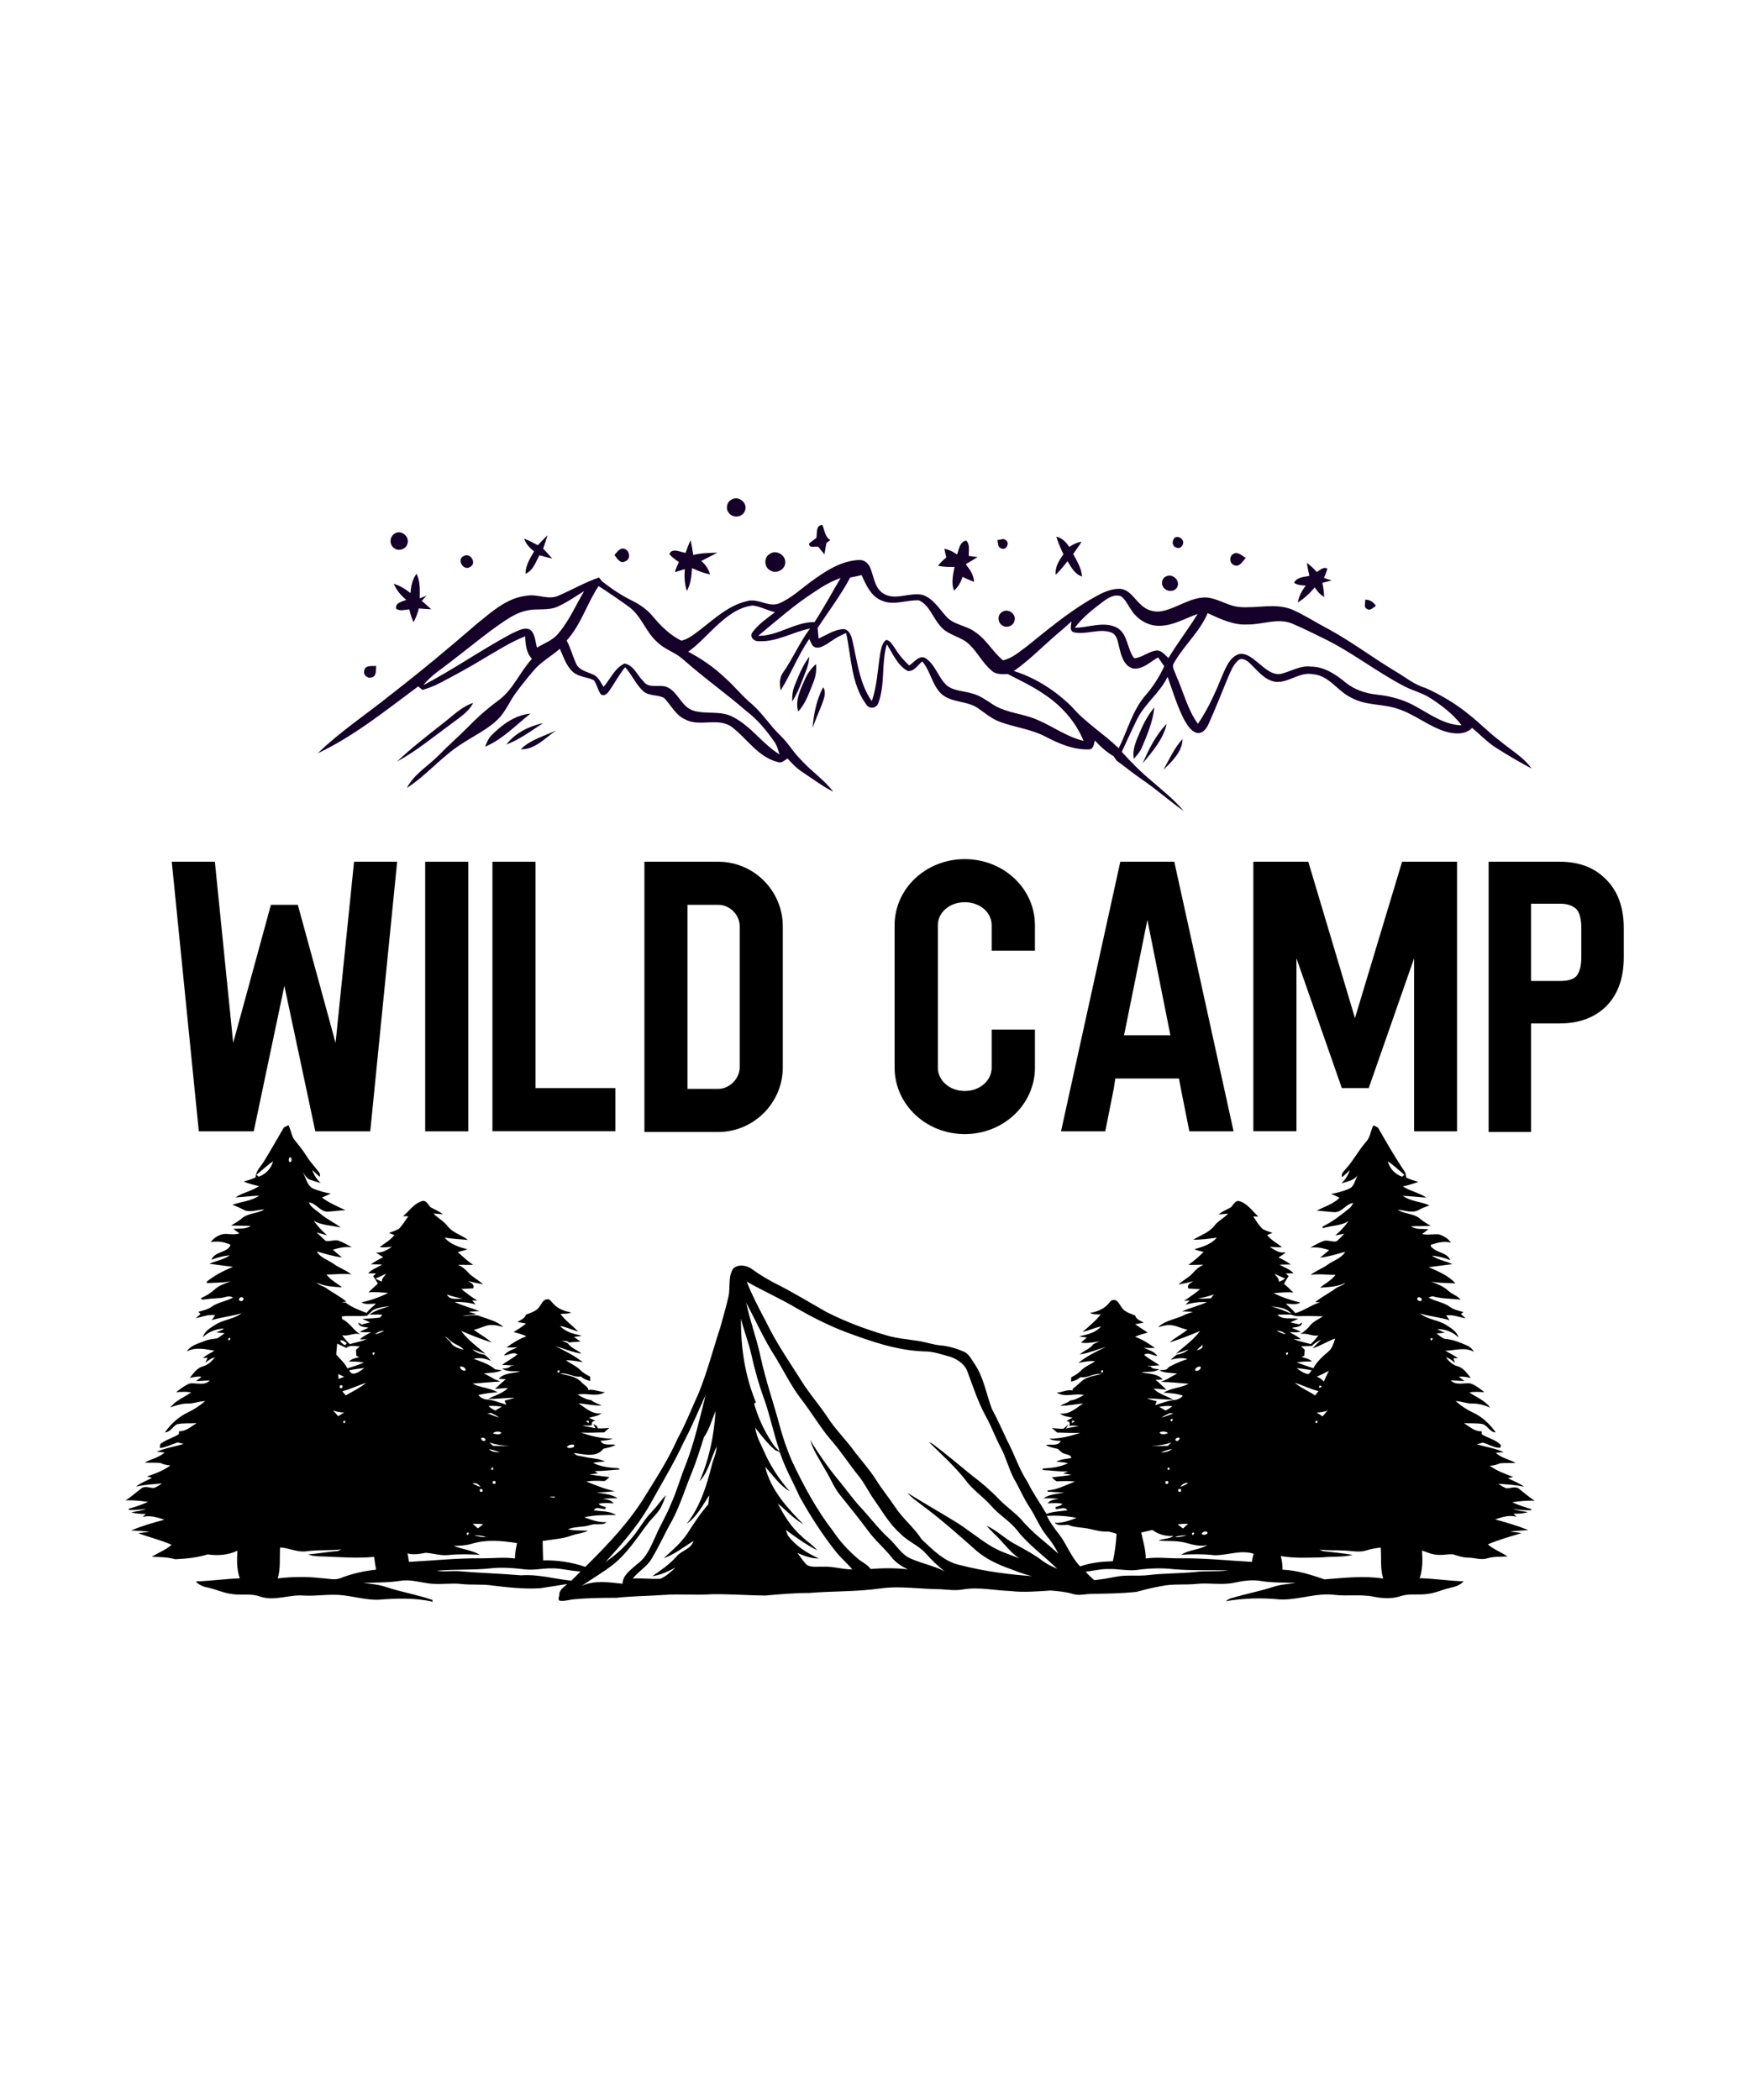<?xml version="1.0" encoding="UTF-8"?>
<svg xmlns="http://www.w3.org/2000/svg" xmlns:xlink="http://www.w3.org/1999/xlink" version="1.1" id="Layer_1" x="0px" y="0px" viewBox="0 0 1080 1296" xml:space="preserve"> <g> <path d="M945,932l0-0.7c-4-1.1-8-2.5-11.8-4.2c4.6-0.6,9.2-1.2,13.9-0.9c-3.4-2.2-6.4-4.9-9.5-7.3c-2.3-2-5.3-0.3-8-0.4 c-1.8-0.7-3.4-1.8-5-2.8c5.4,0.4,10.8,0.6,16.1,1.9c-3.1-2.3-6.7-3.7-10.1-5.3c0.8-0.2,2.4-0.6,3.3-0.8c-5-1.9-10.1-3.7-14.5-6.9 c2.2-0.1,4.2-0.6,6.2-1.5c3.2-0.4,6.5,0,9.8-0.3c-4.1-2.2-8.8-3-12.3-6.2c1.2-0.1,3.7-0.3,4.9-0.4c-5.2-2.4-11.1-3.3-16.6-4.8 c1.2-0.4,2.5-0.7,3.7-1.1c3.6,1,7,3.3,10.8,3.2l0.4-1.6c-3.1-3.5-8.1-4.3-11.9-6.8c0-0.5,0-1.4,0-1.8c-4.3,0.3-7.5-2.9-10.9-5 c3.7,0.2,7.5-0.1,11.3,0.5c3.3,0.8,4.6,5.2,8.3,5.2c-3.7-5.2-8.5-9.8-14.4-12.4c-3.8-1.8-7.2-4.2-10.4-6.9c3.5,0,6.8,1.6,10.3,1.5 c3.8-0.1,7.5,1,11,2.5c-3.1-4.5-8.5-6.3-12.8-9.4c3.1-0.5,6.2-0.3,9.3-0.1c-2.6-2.1-5.3-4.2-8.5-5.4c-4.1-0.6-8.9,1.5-12.3-1.9 c2.8,0.1,5.7,0.3,8.5,0.4c-1.2-0.9-2.3-1.8-3.5-2.6c2.5-0.4,4.9,0.2,7.4,0.7c-2.3-2.8-4.5-6.2-8.1-7.2c-3.1-0.8-5.4-3.1-7.3-5.5 c2.2,0.4,3.9,2,5.6,3.4c-0.2-0.7-0.7-2.2-0.9-2.9c0.7,0,2.1,0,2.9,0c-2.6-1.7-5.3-3.2-8-4.6c5.9-0.1,12.2-2.5,17.8,0.7 c-1.1-1.8-2.6-3.2-4.5-4c-4-1.7-8.1-3.5-12.5-3.9c-2.5,0-4.2-2.2-6.2-3.5c1.7-0.1,3.5-0.2,5.2-0.4c-1.6-0.7-3.2-1.4-4.8-2.2 c4.9-0.2,9.7,1.7,13.2,5.1c-1-3.7-4.5-5.7-7.5-7.6c-5-3.3-11.5-3.3-16.2-7.2c6,1.9,12.3,2.3,18.2,4.2c-0.7-1-1.4-2-2.1-3 c4.1-0.6,8,1,12,1.9c-0.9-1-1.9-1.8-2.9-2.7c0.4-0.3,1.1-1,1.5-1.3c-2.8-0.8-5.8-1.3-8.2-3.1c-4-3-9.1-3.4-13.3-5.8 c1-0.3,2.1-1.1,3.3-0.6c5.4,1.4,11,1.2,16.5,1.9c-1.9-2.5-5.3-3.3-7.5-5.4c-3-2.9-7-4.3-10.8-5.8c5,1.1,10.1,0.7,15.1,1.2 c-4.2-5-10.7-7.4-16.5-10.1c4.9-0.5,9.7-1.3,14.6-1.8c-4.1-2.1-8.8-2.5-12.6-5.3c3.9,0.4,7.7,1.3,11.3,2.8 c-1.8-4.4-6.9-4.4-10.2-6.9c-0.7-0.8-2.3-1.3-1.7-2.6c3.9-1.3,8.1-2.4,12.3-1.3c-1.7-2.6-4.5-4.2-7.4-5.1c-3.5-0.3-7,0.6-10.4-0.2 c1.3-1,2.6-1.9,3.9-3c-3.6-0.3-7.6,0.4-10.7-1.8c4.1-0.2,8.1,0,12.2-0.3c-2.4-1.3-4.7-2.7-6.7-4.4c-3.9-3.4-9.5-2.7-13.7-5.5 c4.1,0.2,8.4,2.2,12.4,0.4c2.3-1.2,4.7-2.3,7.2-3.1c-5.4-2.4-11.6-2.4-16.5-5.9c4.9,0.2,9.8,0.8,14.6,1.1c-4.5-3-10-4-14.6-6.9 c3.2-0.7,6.4-1.6,9.6-2.8c-2.5-0.7-5-1.5-7.4-2.6c-0.2-1-0.4-2.1-0.6-3.1c-6.1-9-11.5-18.4-16.9-27.8c-0.7-0.4-2.1-1.1-2.8-1.4 c-1.8,3.3-1.9,7.5-4.6,10.2c-4.5,5.2-7.7,11.4-12.3,16.5c-1.2,1.5-3.3,3.1-2.4,5.3c1.6-1.4,3.1-2.9,4.7-4.3c-1,3.1-2.8,5.9-5.2,8.1 c3.6-1.1,7.7-1.7,10.1-5c-1.7,2.9-2,7-5.5,8.4c-3.5,1.5-7.2,2.5-10.9,3.1c1.7,0.8,3.5,1.5,5.2,2.4c-3.9,3.9-9.3,5.5-14.1,7.9 c3.7,0.3,7.4,0.8,11.2,1c4.6-0.1,6.9-5.2,11.4-5.7c-0.7,1-1.2,2.2-2.1,3c-5.3,4.3-10.7,8.6-16.9,11.6c0,0.2,0,0.7,0.1,1 c5.3-1.8,11.2-1.3,16-4.5c-2.3,3.3-5.1,6.3-8.2,8.9c1.9-0.2,3.6-0.7,5.5-1c-1.6,1.6-3,3.3-4.8,4.7c-2.6,0.5-5.2-0.9-7.8-0.3 c-2.9,1.1-5.7,2.6-8.3,4.2c4-0.6,7.9,0.3,11.6,1.5c-1.8,1.6-3.8,3.1-5.6,4.7c5.3-0.7,10.4-2.2,15.5-3.7c-2.4,4.2-7.4,5.4-11,8.1 c-3.3,2.4-7.2,3.6-10.3,6.2c5.1-0.8,10.2,0,15.3,0c-2.6,3.4-6.4,5.3-9.6,7.9c5.3-0.4,10.9-0.5,15.7-3c-1.7,1.9-4.5,2.1-6.4,3.7 c-3.9,2.9-8.4,5-12.2,8.2c0.8,0,2.3,0.1,3.1,0.1c-5.4,1.5-9.9,5.2-15.4,6.7c-1.7-2.2-3.9-3.9-5.9-5.8c3,0,6.3,0.9,9-0.7 c-5.7-1.4-11.3-3.2-16.5-5.9c4.1-0.1,8.1-0.8,12.2-0.3c-1.9-1.9-3.8-3.7-5.8-5.4c0.9-1.6,1.8-3.2,2.9-4.7c-0.4-0.4-1.3-1.3-1.8-1.7 c1.2,0,3.6-0.1,4.8-0.1c-2.3-2.6-5.8-3.6-8.6-5.3c2.3-0.1,4.6-0.1,6.9-0.1c-2.4-1.8-5-3.1-7.6-4.4c1.6-0.9,3.3-1.9,4.5-3.3 c-3.9,1.1-6.8-1.3-9.9-3.2c2.5,0.2,5,0.3,7.6,0.2c-3.1-2.5-6.7-4.3-9.2-7.5c1.1-0.4,2.2-0.9,3.3-1.3c-2.1-0.9-4.4-1.3-6.3-2.6 c-2.2-2.3-3.9-5-5.6-7.6c0.8,0,2.4,0.1,3.2,0.1c-3.8-3.4-6.8-8.2-12-9.6c-2.6-0.3-3.5,2.6-5.1,4c-2.5,1.4-5.2,2.3-7.4,4.3 c1.4-0.1,4.3-0.4,5.8-0.5c-2.5,2.8-6,4.3-8.3,7.3c-3.3,4.4-8.7,6-13.2,8.8c4.9,0,9.7-0.6,14.5-1.3c-3.4,4.2-8.9,5.7-13.8,7.2 c1.8,0.7,3.8,1.2,5.7,1.6c-2.9,2.9-6,5.7-9.4,8c3.1,0.1,6.2-0.1,9.3-0.1c-2.4,1.2-4.5,2.7-6.2,4.8c-2.6,3-6.3,4.7-9.2,7.4 c3.1-0.5,6.1-1.2,9.1-2c-1.6,1.2-4.1,2-3,4.5c2.4,0.2,4.9,0.3,7.3,0.4c-3.2,2.6-6.6,5-10,7.3c0.9-0.1,2.6-0.3,3.5-0.3 c-0.6,0.6-1.9,1.9-2.5,2.6c4.3-1.3,8.7-1.8,13.2-1.6c-5,2.2-10.4,3.5-15.4,5.7c2.2,0.1,4.4,0.1,6.6,0.3c-1.5,0.6-3,1.1-4.5,1.6 c-5.5,3-12.3,3.4-16.9,7.9c2-0.5,3.9-1.2,6-1.3c4.3-0.4,8,2.1,12.1,2.8c-3.5,2.9-7.6,4.9-11,7.9c6.4-2,12.6-4.5,18.8-7.1 c-4.1,5.6-9.8,9.5-14.9,14c2.7-0.8,5.3-1.8,7.9-2.6c-2.1,1.8-4.7,2.9-7.4,3.2c-1.3,1-2.5,2.1-3.7,3.2c3.4-0.9,6.9-1.5,10.4-0.5 c-4.1,1.3-8,3-11.8,5.1c-1,2.2-3.7,1.5-5.6,1.9c3.3,1.8,7.3,1.5,11,2c-2.1,1.1-4.3,2.2-6.3,3.5c-1.3,0.5-2.5,1.1-3.8,1.6 c5.7,0.1,11.4,0.8,17.2,1.2c-4.9,2.6-10.8,2.5-15.5,5.5c4,0.2,8,0.5,11.9,1.8c-1.2,1.6-3.2,2.5-5.2,2.7c-4.1,0.4-8,2-11.9,3.2 c0.3-0.8,0.6-1.6,1-2.4c-2.1-0.5-4.2-1.1-6.2-1.8c5.5,0.1,10.9,0.8,16.4,0.8c-4-2.3-8.8-3.3-12.2-6.8c2.7,0.1,5.3,0.4,8,0.7 c-2.2-2.1-4.4-4.2-6.7-6.1c1.1-0.1,3.2-0.2,4.3-0.3c-3.2-3.7-8.7-3.4-13.1-4.3c3.7-0.7,7.8,0.2,11-2c-1.9-0.2-4,0-5.3-1.6 c-0.6-0.1-1.7-0.2-2.3-0.3c2.6-0.1,5.2-0.3,7.8-0.5c-3.1-2.2-6.5-3.9-9.5-6.4c2.4-2.1,5.5,0.6,8.2,0.6c-2-2.8-5.5-3.7-8.5-5 c2.3,0.1,4.6,0.2,7,0.1c-3.8-2.7-7.8-5.3-12.3-6.9c2.5-1.2,5.2-1.9,7.8-2.6c-2.6-1.8-5.3-3.3-7.7-5.2c1.7-0.3,3.5-0.6,5.2-0.9 c-1.9-1.3-4.6-1.9-5.2-4.4c-2.5-1.1-5.3-1.8-7.3-3.7c-1.6-1.5-2.3-3.8-4-5.3c-1.4-1.1-3.6-0.7-4.5,0.8c-2.8,3.9-7.5,5.8-12.1,6.6 c2,1.1,4.4,0.8,6.6,0.9c-3.2,4.1-7.3,7.4-11.2,10.8c3.9-0.8,7.5-2.7,11.4-3.3c-3.5,3.9-8.5,4.9-13.4,6c1.5,0.5,3.1,0.5,4.7,0.7 c-1.2,1.1-2.5,2.1-3.7,3.2c3.9,0.6,7.6-0.2,11.5-0.8c-1.3,0.6-2.6,1.1-3.8,1.7c-2.1,3-5.8,4-8.5,6.4c5.6-0.8,10.9-3.1,16.3-4.7 c-6,2.8-12,5.8-17.1,9.9c3.4-0.6,6.9-1.4,10.4-1c-2.8,1.9-6.1,3.1-8.5,5.5c-1.8,1.9-4,3.2-6.3,4.4c0,0.7-0.1,2.1-0.1,2.7 c2.1-0.5,4.2-1.3,5.8-2.8c4.5,0.8,8.4-2.7,12.9-1.9c-2.7,0.7-5.6,1.1-8.2,2.1c-3.8,1.2-6.1,4.8-9.4,6.9c0,0.3-0.1,0.8-0.1,1.1 c-3.3-0.7-6.6,1.2-9.9,1.4c5.2,3.1,11.2,0.2,16.8,1.4c-2.6,1.5-5.3,3.1-8.4,3.4c-1.8,1.6-4.3,2.1-6.3,3.3c4.8,0,9.5-1,14.2-1.5 c-4.3,3-8.6,7.1-14.3,6.2c2.2,1.9,5.1,2,7.8,2.6c-1.3,0.7-2.6,1.4-3.9,2.1c2.2,0,2.5,1.4,1.9,3.1c1.9-0.6,3.9-0.2,5.8,0 c-2.6,0.5-5.3,0.8-7.9,1.6c0.5-0.9,1.1-1.9,1.6-2.8c-0.8,0.7-2.3,2.1-3,2.8c-2.4,0.1-4.8-0.1-7.2-0.4c1.1,0.9,2.1,1.9,3.2,2.8 c4.8,0,9.6,0.5,14.3,0.1c-6.1,2.2-12.5,3.7-19.1,3.7c2.1,1.3,4.7,1.1,7.1,1.4c-1.8,3.5-6.2,1.8-9.3,2.5c2.3,1.4,5,1.8,7.5,2.4 c1.2,1.1,2.3,2.5,3.9,2.9c1.6,0.7,4,0.6,4.4,2.7c-3.2,0.6-6.5,0.7-9.4,2.3c2.5,0.1,5,0.4,7.4,0.9c-4.9,2.4-10.3,3-15.7,3.3 c0,0.2,0,0.7,0,0.9c5.2,0.3,10.4,1.1,15.6,0.9c-0.8,0.3-2.3,1-3,1.3c1.8,0.2,3.6,0.5,5.3,0.8c-4.1,0.7-8.2,1-12.3,1.6 c1,0.8,1.9,1.8,3,2.4c3.8-0.1,7.5-0.4,11.3,0.2c-5.6,2-10.9,5.1-16.9,5.4l0.1,0.8c3.5,0.1,6.9,0.5,10.4,0.5 c-4.4,0.9-9.2,0.9-13,3.6c3.1-0.1,6.2,0,9.3,0.3c-2.4,0.5-5.2,0.6-6.8,2.8c3.1-0.2,6.2-0.3,9.2,0.2c-1,1.4-2.8,1.6-4.3,2.1 c0,0.3,0.1,0.9,0.2,1.2c2.4,0.2,5.6-1.8,7.1,0.8c-4.3,0.6-8.8,0.7-12.9,2.2c-3.8-6.6-8.3-12.7-11.6-19.6c-5.3-8-8.1-17.2-12.6-25.6 c-3.1-6.5-5.9-13.1-9.4-19.4c-3.5-9.2-5-19.3-10.5-27.6c-2-2.8-3.5-6.4-6.8-7.9c-4.7-2-9.6-3.5-14.7-3.9c-4.7-0.5-9.3-2.2-14-2.8 c-6.3-1-12.7-1.5-18.8-3.3c-12.8-3.7-25.4-8.4-37.4-14.5c-10.7-6.1-21.2-12.5-32.2-18c-4.7-2.5-9.3-5.2-13.6-8.4 c-3.3-2.4-8.5-3.4-11.7-0.4c-3.4,5.2-1.6,11.8-3,17.6c-1.4,6.1-3.2,12.1-4.8,18.1c-4.5,13.7-8.1,27.7-13.5,41.1 c-4.3,9.4-8,19-13,28.1c-5.3,12-12.3,23-19.2,34.1c-10.1,16.9-23.8,31.3-37.8,45.1c-8.3-2.9-17.2-4.2-26-4c-0.1-4-0.3-8-0.3-12 c6-1,12.3-1.2,18-3.4c3.3-1.2,6.9-1.3,10-2.9c-4.2-0.3-8.4,0.1-12.4-0.9c3.4-1.4,7.2-1.4,10.8-1.9c2.2-0.3,4.3-1.4,6.6-1.2 c2.1-0.1,4.7,0.4,6.4-1.3c-4.8,0.3-9.3-1.4-13.7-3c6.4-1.5,13-1.4,19.6-1.4c-4.1-2.6-9.1-2.2-13.7-2.9c1.4-2.7,4.7-0.6,7-0.8 c0.1-0.3,0.2-0.9,0.3-1.2c-1.6-0.5-3.3-0.7-4.4-2.1c3.1-0.6,6.2-0.4,9.3-0.2c-1.6-2.2-4.3-2.4-6.8-2.8c3.1-0.3,6.2-0.4,9.3-0.3 c-3.9-2.7-8.8-2.8-13.3-3.7c3.8,0.1,7.7-0.3,11.5-0.7c-6.1-1.3-11.9-3.7-17.6-6c3.4-0.5,6.8-0.5,10.2-0.3c1.8,0.4,2.9-1.5,4.1-2.4 c-4.1-0.6-8.3-0.9-12.4-1.7c1.8-0.2,3.5-0.4,5.3-0.6c-0.5-0.4-1.5-1.1-2-1.4c5.2,0,10.4-0.7,15.6-1c-0.3-0.2-0.8-0.6-1.1-0.8 c-5.3-0.3-10.7-0.8-15.5-3.3c2.4-0.5,4.9-0.7,7.4-0.8c-3.9-2-8.6-1.9-12.8-2.9c-2.2-0.6-5-0.3-6.4-2.4c6,0.7,13.8,3.2,18.2-2.6 c2.5-0.6,5.2-1,7.5-2.4c-3.1-0.7-7.5,1-9.3-2.5c2.5-0.2,5.1-0.3,7.5-1.3c-6.7-0.1-13.3-1.5-19.5-3.8c4.8,0.3,9.6-0.1,14.3-0.1 c1.1-1,2.1-1.9,3.2-2.8c-2.4,0.3-4.8,0.4-7.1,0.3c-0.2-0.4-0.6-1.2-0.8-1.6l-2-1c0.4,0.9,0.9,1.8,1.4,2.6c-2.6-0.7-5.3-1-8-1.6 c1.8-0.5,4.1,0.4,5.8-0.6c-0.6-1.5,0.5-2.3,2-2.5c-1.3-0.6-2.6-1.2-3.9-1.8c2.6-0.8,5.5-1,7.8-2.8c-5.7,0.9-10-3.3-14.3-6.2 c4.7,0.5,9.5,1.6,14.3,1.4c-2.1-1.1-4.6-1.6-6.4-3.3c-3.1-0.3-5.8-1.9-8.4-3.4c5.6-1.3,11.6,1.7,16.8-1.5c-3.2-0.3-6.2-1.6-9.4-1.5 c-0.2,0.1-0.5,0.3-0.7,0.3c-0.3-2.3-2.8-3.2-4.2-4.8c-3.4-3.9-8.7-4.3-13.4-5.5c4.5-0.8,8.4,2.6,12.9,1.8c1.6,1.5,3.7,2.3,5.8,2.8 c0-0.7-0.1-2-0.1-2.7c-2.1-1.1-4.2-2.2-5.9-3.9c-2.5-2.7-6.1-4-9-6.2c3.5-0.1,6.9,0.6,10.4,1.2c-5.2-4.1-11.2-7.1-17.1-10 c5.4,1.6,10.7,3.9,16.3,4.7c-2.7-2.3-6.4-3.4-8.5-6.4c-1.3-0.6-2.5-1.1-3.8-1.6c1.5,0.3,3.4-0.1,4.6,1.1c2.4-0.2,4.8-0.4,7.1-0.6 c-1.4-0.9-2.8-1.8-4.1-2.8c1.6-0.3,3.3-0.3,4.8-0.8c-4.9-1.1-9.9-2.1-13.4-6c3.9,0.7,7.5,2.4,11.2,3.5c-3.5-3.8-7.9-6.7-10.9-10.9 c2.2-0.2,4.5,0.1,6.6-0.9c-4-0.8-8.3-2.2-11.1-5.5c-1.1-1.1-2.1-3.1-4-2.6c-2.2,0.2-3,2.6-4.2,4.1c-1.8,3.2-5.6,4.1-8.7,5.4 c-0.6,2.5-3.3,3.1-5.1,4.5c1.7,0.3,3.4,0.6,5.2,0.9c-2.3,2.1-5.1,3.6-7.6,5.3c2.7,0.7,5.4,1.4,7.9,2.6c-4.5,1.6-8.5,4.1-12.3,6.9 c2.3,0.1,4.6,0,6.9-0.1c-3,1.3-6.4,2.3-8.5,5c2.7,0,5.8-2.6,8.3-0.6c-2.9,2.4-6.4,4.2-9.5,6.4c2.6,0.2,5.2,0.3,7.8,0.4 c-0.6,0.1-1.8,0.3-2.4,0.3c-1.3,1.7-3.4,1.5-5.3,1.6c3.2,2.3,7.4,1.4,11.1,1.9c-4.4,1.1-9.9,0.7-13.2,4.4c1.1,0.1,3.3,0.3,4.4,0.3 c-2.4,1.9-4.6,4-6.7,6c2.7-0.2,5.3-0.5,8-0.6c-3.4,3.5-8.2,4.5-12.3,6.8c5.5,0,11-0.8,16.5-0.7c-2.1,0.6-4.2,1.2-6.3,1.7 c0.4,0.8,0.7,1.6,1,2.5c-3.9-1.2-7.7-2.8-11.8-3.2c-2.1-0.1-4.1-1.1-5.4-2.8c3.9-0.8,7.9-1.5,11.9-1.6c-4.8-2.9-10.6-2.8-15.5-5.4 c5.7-0.4,11.5-1,17.2-1.3c-1.3-0.6-2.6-1-3.8-1.5c-2-1.3-4.2-2.4-6.4-3.5c3.7-0.4,7.6-0.3,11.1-1.9c-1-0.2-3.1-0.5-4.1-0.6 c-3.8-3.3-8.7-4.8-13.3-6.5c3.7-1,7.3-0.2,10.7,1.3c-1.2-1.5-2.5-2.7-4-3.9c-2.8-0.3-5.4-1.4-7.5-3.2c2.7,0.8,5.3,1.9,8.1,2.7 c-5.2-4.5-10.9-8.5-15-14.1c6.2,2.6,12.4,5.1,18.8,7.1c-3.4-3-7.4-5.1-11-7.8c2.5-0.6,4.9-1.5,7.3-2.4c3.6-1.2,7.4-0.3,10.9,0.7 c-3.7-3.7-9.1-4.7-13.8-6.5c-3.6-1.8-7.5,0-11.2-0.6c2.8-0.3,5.6-0.3,8.3-0.9c-1.5-0.5-3.1-0.9-4.6-1.4c2.2-0.3,4.4-0.3,6.6-0.4 c-5.1-2.1-10.5-3.4-15.4-5.7c4.4-0.1,8.9,0.3,13.1,1.6c-0.6-0.6-1.7-1.9-2.2-2.6c0.8,0.1,2.5,0.2,3.3,0.3c-3.5-2.3-6.8-4.6-10-7.3 c2.4-0.1,4.9-0.3,7.3-0.4c1.1-2.5-1.4-3.3-3-4.5c3,0.8,6,1.5,9.1,2c-2.9-2.7-6.6-4.4-9.3-7.4c-1.7-2-3.8-3.6-6.1-4.6 c3.1-0.1,6.2,0.1,9.3,0c-3.5-2.3-6.4-5.1-9.5-7.9c2-0.5,4.1-1,6-1.7c-5.1-1.3-10.6-3-14.1-7.2c4.7,0.7,9.6,1.1,14.4,1.4 c-4-3.1-9.4-4.3-12.6-8.5c-2.4-3.2-6-4.9-8.7-7.8c1.9,0.2,3.9,0.3,5.8,0.5c-2.3-1.9-5-2.9-7.5-4.3c-1.6-1.4-2.5-4.4-5.1-3.9 c-5.2,1.4-8.1,6.2-12,9.4c0.8,0,2.5,0,3.3,0c-1.8,2.6-3.5,5.2-5.6,7.6c-1.9,1.3-4.2,1.8-6.3,2.7c1.1,0.5,2.2,0.9,3.3,1.3 c-2.4,3.2-6,5-9.1,7.5c2.6,0.2,5.1,0,7.6-0.2c-3.1,1.9-6.1,4-9.9,3.4c1.4,1.1,3,2.1,4.5,3c-2.6,1.3-5.2,2.6-7.6,4.4 c2.3,0,4.6,0,7,0.1c-2.9,1.8-6.3,2.9-8.7,5.4c1.2,0,3.6,0.1,4.9,0.1c-0.5,0.4-1.3,1.3-1.8,1.7c1.1,1.5,2,3.1,2.9,4.6 c-2,1.8-3.9,3.5-5.8,5.4c4.1-0.5,8.1,0.2,12.2,0.3c-5.2,2.7-10.8,4.6-16.5,5.9c2.7,1.6,6,0.7,9,0.8c-2.1,1.8-4.2,3.5-5.9,5.7 c-4.5-1.8-9.1-3.4-12.9-6.4c-0.9-0.1-1.7-0.2-2.6-0.3c0.8-0.1,2.4-0.2,3.1-0.3c-4-3.3-8.6-5.5-12.7-8.5c-1.9-1.2-4.2-1.5-5.7-3.3 c4.8,2.5,10.4,2.6,15.7,3c-3.2-2.6-7.1-4.5-9.6-7.9c5.1,0,10.2-0.8,15.3-0.1c-3.3-2.7-7.5-4-10.9-6.5c-3.5-2.5-8.2-3.7-10.4-7.7 c5.1,1.5,10.2,3.1,15.5,3.7c-1.8-1.6-3.8-3.1-5.6-4.7c3.8-1.2,7.7-2.1,11.7-1.5c-2.7-1.7-5.5-3.1-8.4-4.2c-2.6-0.6-5.2,0.8-7.7,0.2 c-2-1.6-3.7-3.6-5.7-5.2c1.6,0.4,4.9,1.3,6.5,1.8c-3-2.8-5.9-5.7-8.2-9.1c5,3.1,11.1,2.9,16.7,4.3c-3.9-3.1-8.6-5.1-12.4-8.4 c-2.5-2.3-6-3.8-7.3-7.2c4.5,0.6,6.8,5.6,11.4,5.8c3.7-0.2,7.5-0.8,11.2-0.9c-5-2.4-10.1-4.5-14.5-7.8c1.8-0.9,3.7-1.6,5.5-2.5 c-3.5-0.5-6.9-1.5-10.3-2.8c-4.5-1.6-4.8-6.8-7.2-10.5c1.1,1.5,2.1,3.1,3.6,4.3c2.4,1.1,5,1.7,7.6,2.5c-2.4-2.2-4.2-5-5.2-8.1 c1.6,1.4,3,2.9,4.6,4.3c0.1-0.5,0.2-1.4,0.2-1.8c-2.4-3.8-5.8-6.9-8.1-10.7c-2.4-3.9-5.3-7.4-8.2-11c-1.4-2.7-1.8-5.7-3.2-8.4 c-0.7,0.4-2.1,1.1-2.8,1.4c-4.1,6.9-8,14-12.2,20.8c-1.9,3.2-5.2,6-5.2,10c-2.4,1.2-4.9,1.9-7.4,2.6c3,1.3,6.3,2.1,9.5,2.8 c-4.5,3.1-10.1,4-14.6,7c4.9-0.3,9.8-0.9,14.6-1.1c-4.9,3.5-11.1,3.6-16.5,5.7c2.5,0.8,4.8,1.9,7.1,3.1c4,1.9,8.4-0.2,12.6-0.3 c-4.2,2.7-9.9,2.1-13.8,5.5c-2,1.7-4.4,3.1-6.7,4.4c4.1,0.3,8.1,0.1,12.2,0.3c-3.2,2.1-7.2,1.5-10.8,1.8c1.2,1,2.5,1.9,3.8,2.8 c-2.3,0.8-4.8,0.6-7.2,0.4c-4.1-0.6-8.2,1.8-10.6,5c4.1-0.8,8.8-0.2,12.3,1.7c-1.8,5-9.8,3.8-11.8,9.2c3.6-1.5,7.4-2.4,11.3-2.8 c-3.7,2.8-8.5,3.3-12.6,5.3c4.9,0.5,9.7,1.3,14.6,1.8c-5.7,2.4-11.2,5.2-16.1,9.1c0,0.3-0.1,0.7-0.1,1c4.9-0.4,9.9-0.1,14.8-1.2 c-3.6,1.5-7.4,2.6-10.3,5.4c-2.4,2.2-5.2,3.8-8.2,5.1c0.2,0.2,0.7,0.6,0.9,0.9c3.6-0.5,7.1-0.8,10.7-1c2.8,0,5.6-2,8.3-0.3 c-4.3,2.4-9.4,2.9-13.4,5.8c-2.4,1.7-5.3,2.2-8,3c0.3,0.3,1,1,1.4,1.3c-1,0.9-2,1.8-3,2.7c3.9-0.9,7.8-2.6,12-1.9 c-0.7,1-1.4,2-2.1,3c6-1.8,12.3-2.4,18.4-4.2c-4.9,3.7-11.4,3.9-16.4,7.2c-3,1.9-6.5,3.9-7.5,7.6c3.5-3.5,8.2-5.1,13-5.4 c-1.3,1.2-3.1,1.6-4.7,2.4c1.7,0.2,3.4,0.3,5.1,0.5c-1.5,1.1-2.9,2.3-4.6,3.2c-2.8,0.4-5.6,0.6-8.2,1.8c-3.8,1.5-8.3,2.6-10.5,6.3 c5.4-3,11.5-1.4,17.1-0.5c-2.5,1.4-5,2.7-7.3,4.5c0.7,0,2.2-0.2,3-0.2c-0.3,0.8-1,2.3-1.3,3.1c1.8-1.3,3.5-2.9,5.8-3.3 c-1.9,2.4-4.2,4.7-7.3,5.5c-3.7,1-5.9,4.4-8.2,7.2c2.4-0.5,4.8-1.1,7.3-0.7c-1.1,0.9-2.3,1.8-3.4,2.7c2.8-0.1,5.7-0.4,8.5-0.4 c-3.4,3.4-8.1,1.3-12.3,1.8c-3.1,1.2-5.9,3.3-8.5,5.4c3.1-0.2,6.2-0.4,9.3,0.1c-4.3,3.1-9.6,4.9-12.8,9.3c3.5-1.3,7.2-2.5,11-2.4 c3.5,0.1,6.8-1.5,10.4-1.5c-3.2,2.7-6.7,5.1-10.5,6.9c-5.8,2.7-10.7,7.2-14.3,12.4c3.3-0.1,4.7-3.6,7.4-5c4-0.9,8.1-0.4,12.1-0.7 c-3.4,2.1-6.6,5.2-10.8,5c0,0.5-0.1,1.4-0.1,1.8c-3.3,2.1-7.2,3.1-10.5,5.4c-1.4,0.6-1.2,2-1.2,3.2c3.8-0.5,7.3-2.3,10.9-3.5 c1.2,0.3,2.4,0.6,3.7,0.9c-5.5,1.8-11.4,2.5-16.6,4.9c1.2,0.1,3.7,0.3,4.9,0.4c-3.5,3.2-8.3,4-12.3,6.2c3.2,0.3,6.5-0.1,9.7,0.3 c2,0.9,4,1.4,6.2,1.5c-4.4,3.2-9.4,5.1-14.5,6.8c0.8,0.2,2.3,0.6,3.1,0.9c-3.3,1.7-6.9,3-9.9,5.4c5.3-1.3,10.7-1.5,16.1-2 c-1.6,1.1-3.2,2.1-4.9,2.8c-2.7,0.1-5.6-1.6-8,0.4c-3.2,2.4-6.2,5.1-9.6,7.3c4.6-0.3,9.3,0.3,13.9,0.9c-3.8,1.7-7.8,3.1-11.9,4.2 l0,0.8c3.5,0,7.1-0.1,10.6-0.7c-2.9,1.3-6,1.5-9,2.1c2.8,1,5.9,1,8.9,1c-0.5,0.5-1.5,1.4-1.9,1.9c4.6-1.2,9,0.3,13.4,1.7 c-7,1.8-13.9,3.9-20.6,6.6c3.8,0.3,7.6,0.3,11.4,0.9c-2.3,0.3-4.7,0.5-7,0.8c6.8,2.6,14,4.2,20.6,7.2c-3.6,3.2-8.2,4.8-12.2,7.4 c4.9,0.1,9.8,0.2,14.5,1.5c6.7-0.3,13.5-1,20-3c6.2,0.9,12.6,0.5,18.3-2.3c-0.3,5.7-0.5,11.6,1.5,17.1c-9.1,0.3-18.1,1.6-27.2,1.9 c2,2.2,4.7,3.3,7.6,3.8c5,1.1,9.7,3.4,14.9,4c5.8,0.9,11.8-0.6,17.4,1.6c8.8,2.9,17.7-1.4,26.6-0.7c8.3,0.5,16.6-1.2,24.9-0.1 c7,0.9,14,2.8,21.1,2.7c11.2-0.9,22.7-1.3,33.7,1.2c0-0.3-0.1-0.8-0.2-1.1c-9.4-3.3-19.2-4.8-28.6-8c-4.5-1.5-9.3-1.9-14-2.5 c7.7-0.3,15.4-0.1,23-1.3c6.1-1,12,1,18,1.7c6.6,0.8,13.2-0.5,19.8,0.3c5.7,0.6,11.5,0.1,17.2,0.7c10.3,1.3,20.7,2.5,31.1,1.9 c5.6-0.8,11.1-1.8,16.7-2.6c-1.9,2-5.1,3.6-4.8,6.8c-0.2,1.1-1.1,2.7,0.2,3.5c3,0.4,5.9-0.6,8.8-0.9c8.7-0.8,17.4-0.9,26.1-0.9 c10-1.1,20-1.1,29.9-1.8c9.7-0.7,19.4,0.3,29-0.4c11-0.2,22,0.7,33.1,0.8c9-0.8,18-1.6,27.1-1.6c14.7-1.2,29.5-0.7,44.1-2.8 c12.3-1.7,24.7,0.5,37,0.5c4.7,0.3,9.4,1,14.1,0.1c9.6-1.6,19.3,0.7,28.9,1c8.3,1,16.7,0.2,25-0.3c4.7,0.4,9.4,0.8,13.9,2.2 c3.3,1,6.8,0.1,10.2-0.1c9.6-0.2,19.3-0.2,28.9-1.3c5-1.4,10-2.6,15.1-3.5c7.3-1.6,14.7-0.6,22.1-1.4c7.6-0.8,15.3,0.9,22.9-0.7 c5.6-1.2,11.3-2.1,17-1c7,1.1,14,0.8,21.1,1.1c-4.5,0.7-9.1,0.9-13.5,2.3c-8.7,2.9-17.7,4.5-26.5,7.2c-1.2,0.3-2.3,1.1-3.3,1.8 c11-1.9,22.3-2.2,33.4-1.1c11.4,0.5,22.5-4.3,34-2.8c7.9,0.9,16-0.5,23.9,1.1c5.4,1.1,11,1.4,16.3-0.2c5.5-2,11.4-0.6,17-1.5 c4.8-0.5,9.2-2.7,13.8-3.7c3.1-0.7,6.3-1.6,8.5-4.1c-9.1-0.2-18.1-1.7-27.2-1.9c2-5.5,1.8-11.4,1.5-17.1c3.3,1.2,6.6,2.7,10.3,2.7 c3,0.2,5.9-0.6,8.9-0.3c3,0.9,6,2,9.2,2c4,0,8,1.7,12,0.4c4-1.2,8.2-0.9,12.4-1.1c-4-2.7-8.6-4.3-12.2-7.5 c6.7-2.8,13.7-4.8,20.7-6.9c-2.3-0.5-4.7-0.6-7-1c3.7-0.5,7.5-0.6,11.3-0.9c-6.7-2.7-13.6-4.7-20.5-6.6c4.4-1.4,8.7-2.9,13.3-1.6 c-0.5-0.5-1.5-1.4-2-1.9c3,0,6,0,8.9-1c-3.1-0.5-6.2-0.8-9.2-2C937.8,932,941.4,932.1,945,932z M793.1,789c-1.2,1-2.5,1.6-3.9,2 c0.3-2.1-1.7-3.4-2.7-4.9C788.6,787.1,790.9,788.1,793.1,789z M661.5,878.3c0.1-0.4,0.1-1.3,0.2-1.7c0.4,0.1,1.2,0.4,1.6,0.5 C662.9,877.4,662,878,661.5,878.3z M363.2,876.6c0,0.4,0.2,1.3,0.2,1.7c-0.5-0.3-1.4-0.9-1.8-1.2C362,877,362.8,876.7,363.2,876.6z M353.9,891.6c2.2,1.7-3.4,2.8-4,1.4C350.7,891.8,352.5,891.3,353.9,891.6z M344,846C347,844.4,344.2,849.3,344,846L344,846z M342.4,923.6c0,0.2-0.1,0.6-0.1,0.7c-1.2-0.2-2.4-0.3-3.5-0.5C340,923.7,341.2,923.6,342.4,923.6z M235.7,790.9 c-1.4-0.4-2.8-1.1-4-1.9c2.3-0.9,4.5-1.9,6.7-3C237.4,787.6,235.5,788.8,235.7,790.9z M140.8,826 C143.8,824.5,140.9,829.4,140.8,826L140.8,826z M150,802.4c-0.8,1.3-3.5,0.2-2.2-1.2C148.6,799.8,151.2,800.9,150,802.4z M213.8,828.8c0,0.9-0.4,1.3-1.4,1.2c-0.9-0.8-2.3-1.6-2.4-2.8C211.4,826.8,212.8,828,213.8,828.8z M208.1,829.2 c1.9,0.9,3.8,1.8,5.7,2.7c2.3-2.2,5.6-0.9,8.3-1c-0.8,0.7-1.6,1.4-2.4,2.1c0.1,1.2,0.1,2.5,0.2,3.7c0.5,0.2,1.4,0.7,1.9,0.9 c-2.3,0.4-4.7,1-6.6,2.7c3.1-0.1,6.3,0,9.4,0.6c-3.3,1.4-6.8,2.5-10.2,3.6c-1.7-3.3-4.4-5.8-6.9-8.5 C207.6,833.7,207.9,831.5,208.1,829.2z M211.3,858.6c5.1-1.3,9.8-3.7,14.7-5.2c-3.8,3.1-8.2,5.2-12.5,7.7 C212.5,860.4,211.9,859.4,211.3,858.6z M211.8,877.1C214.9,875.7,211.8,880.4,211.8,877.1L211.8,877.1z M209.8,855.1 c1.4-0.5,1.9,0,1.4,1.4C209.8,857,209.3,856.5,209.8,855.1z M208.9,851c0-0.8-0.1-2.3-0.1-3c1.2,0.6,2.4,1.1,3.6,1.7 C211.2,850.1,210.1,850.6,208.9,851z M215.5,845.7c3.1-0.7,6.2-1.1,9.4-1.4C222.3,846.1,217.4,850.2,215.5,845.7z M212.4,871.7 c-1.2,0.8-2.5,1.5-3.7,2.3c-1.1-1.2-2.1-2.4-3.2-3.6C207.8,871.3,210.1,871.7,212.4,871.7z M178.8,714.2c1.4-0.2,1.4,2.4,0.5,3 C177.9,717.4,178,714.9,178.8,714.2z M159.7,726.2c-0.5-0.4-1-0.8-1.5-1.2c3.5-2.7,6.6-5.8,10.3-8.3 C167.4,721.2,164,724.6,159.7,726.2z M210.5,973.8c-3.8,1.7-7.9,0.3-11.8,0.2c-9.1-1.1-18.2-1-27.3,0.1c1.9-6.2,1-12.7,1.5-19.1 c5.6,0.3,10.9,3.3,16.7,2.3c7-0.9,14.1-0.3,21.1-1.1c-0.7,0.4-1.5,0.7-2.2,1c-6.1,0.5-12.2,1.6-18.3,2.1c3.3,1.3,7,1.2,10.5,1.3 c10.1,0.4,20.2,1.2,30.2,0.2c0.3,2.6,0.7,5.3,1.2,7.9C224.7,969.5,217.4,971.1,210.5,973.8z M229.9,834.9 C232.9,833.5,229.9,838.3,229.9,834.9L229.9,834.9z M231.4,823.5c1.5-1.4,3.5-2.3,5.6-2.2C235.3,822.4,233.3,823,231.4,823.5z M228,811.3c2.6,0,5.3-0.1,7.9,0c-0.3,0.5-1,1.4-1.3,1.8c-3.6,0.6-7.3,0.6-11,0.8c1.6,0.8,3.2,1.4,4.8,2.2 c-1.7,0.4-3.4,0.9-5.2,1.3c-0.5-0.3-1.5-0.9-2.1-1.2c0.5,3.1,4.1,2.6,6.4,3.2c-1.8,0.8-3.7,1.6-5.5,2.5c2.3,0.5,4.6,0.2,6.9,0.2 c-2.2,1.5-4.9,2.5-6.8,4.5c1.5,0,3,0,4.4-0.1c-3.4,1.3-7.1,2-10.6,3c-1.8-1.7-3.4-3.5-4.8-5.5c3.8,1,7.3-1.8,11.2-0.6 c-4.3-2.5-6.6-7.3-11.2-9.4c0-0.4-0.1-1.2-0.1-1.6c5.2-0.6,10.4,0.1,15.5-0.4c1.3-1.1,2.4-2.4,3.7-3.5c3.2-1.6,6.8-2,10.3-2.5 C236.3,807.5,231.7,808.5,228,811.3z M314.7,892.5c-3.5-0.1-6.9-0.1-10.4-0.2c-0.8-0.7-1.6-1.4-2.4-2.1 C306,891.6,310.4,892.2,314.7,892.5z M304.2,914.1c1.4-0.4,1.9,0.1,1.5,1.5C304.2,916,303.7,915.5,304.2,914.1z M303.1,906 C306.1,904.5,303.2,909.4,303.1,906L303.1,906z M301.7,894.3c2.4,0.4,4.7,1.2,6.9,2C306.2,896.2,303.6,896.2,301.7,894.3z M304.2,884.6c1-1.2,3.8-1.4,5.2-0.5C308.7,885.8,305.7,885.1,304.2,884.6z M309.7,868.1c-1.4,0.8-2.7,1.6-4,2.4 c-1.5-0.7-2.9-1.5-4.2-2.7C304.2,867.4,307,867.8,309.7,868.1z M303.1,872c1.7,0.9,3.5,1.6,4.9,2.8c-2.5-0.7-4.9-1.7-7.3-2.6 C301.6,872.2,302.3,872.1,303.1,872z M300,948.7c-2.5,0-5-0.4-7.4-1.2C295.1,947.6,297.6,947.6,300,948.7z M291.7,940.4 c2.2,0,4.3,0.1,6.5,0.2c-1,0.9-2.1,1.8-3.3,2.6C293.8,942.3,292.7,941.3,291.7,940.4z M297,887.5c0.9-0.7,3.1,0.2,2.5,1.5 C298.6,889.9,296.6,888.6,297,887.5z M297.7,920.6c-1.4,0.3-1.9-0.2-1.5-1.5C297.6,918.7,298.1,919.2,297.7,920.6z M296.6,917.7 c-1.8-0.6-3.4-1.3-5-2.3C293.8,914.9,295.4,916,296.6,917.7z M288,946.1C291,944.6,288,949.4,288,946.1L288,946.1z M287.4,845.7 c-1.3,0.8-3.8-0.8-3.4-2.3C285.3,843,287.6,844.2,287.4,845.7z M285.9,801.5c-3.4-0.3-8.2,1.3-10.1-2.6 C279,800.1,282.4,800.8,285.9,801.5z M278.6,827.9c2.3,2,5.7,2.6,7.6,5.1c-3-0.8-6.9-1.8-8.2-4.9c-1.2-1.1-2.4-2.1-3.4-3.4 C276.1,825.7,277.3,826.8,278.6,827.9z M252.4,963.9c-0.3-1.8-0.6-3.5-0.9-5.2c3.7,1,7.5,0.3,11.2-0.4c4.7,0.3,9.2,1.9,13.9,1.4 c6.5-0.7,13-0.5,19.5-0.2c-4.9-2.9-10.9-3.3-16.1-5.5c3.8,0,7.6-0.2,11.2-1.3c9.1-2.8,18.7-1.8,27.9-0.4c-0.7,3.1-1.3,6.3-1.3,9.5 c-6.7-0.9-13.4-0.1-20.1-0.1C282.6,961.5,267.5,963.1,252.4,963.9z M352.6,975.5c-10.3-1-20.4-4.1-30.9-3.3 c-12.7-1.1-25.4-1.4-38.1-2.5c-4.7-0.4-9.5,0.5-14.2-0.3c11.1-1.1,22.2-0.3,33.3-1.5c7-0.8,14.1-0.2,21.1,0.6 c5.4,0.7,10.7-0.6,16.1-0.6c6.2-0.2,12.2,1.7,18.4,1.9C356.3,971.9,354.4,973.7,352.6,975.5z M384.2,977.4 c-8.4-0.9-17.2-2.3-25.2,1.3c6.4-4.4,13.2-8.3,19.3-13.1c8.9-7,14.9-16.7,21.7-25.6c2.6-3.4,6-6.1,8-10c1.2-2.3,2.1-4.8,2.9-7.3 c-2.9,3.2-5.3,6.8-8.3,9.9c-5.6,5.6-9,12.9-14.5,18.6c-4.1,5-9.1,9.1-14.4,12.8c9.7-10.7,19.3-21.6,26.6-34 c7.3-13.3,15.3-26.3,21.7-40.1c5-9.4,9-19.3,13.5-29c-3.7,14.5-6.9,29.1-12.3,43c-3.3,8-5.5,16.4-9.1,24.2 c-2.7,7-6.8,13.4-9.7,20.4c-2.8,6-5.4,12.7-11.1,16.7C389.6,968.6,384.3,971.9,384.2,977.4z M439.2,904.6 c-3.2,12.6-7.2,25.4-15.4,35.8c6.3-4.3,9.8-11.5,14-17.6c-0.2,1.9-0.5,3.7-0.7,5.6c-4.9,5.6-8.9,11.8-12.9,18 c-4,5.9-9.4,10.5-14.6,15.2c6.8-2.3,12.3-6.9,18.4-10.6c-1.6,5.2-7.5,5.8-10.6,9.7c-4.3,4.8-9.5,8.4-14.8,12 c5.1-0.6,9.8-3,14.3-5.3c-2.8,2.6-5.7,5.3-9.2,6.9c-5.7,0.4-11.5-0.5-17.2-0.1c3.4-4.4,8.6-7.2,11.5-12c4.6-7.6,8.2-15.8,12.6-23.5 c5.1-9.5,8.2-19.9,12.3-29.8c2.9-7.2,5.2-14.5,7.5-21.9c3.4-4.8,4.9-10.8,7.2-16.2c-0.9,14.9-3.9,29.7-9.9,43.4 c5.6-5.9,7-14.4,10.6-21.5C442.2,896.9,440.1,900.5,439.2,904.6z M739.1,801.4c3.4-0.6,6.8-1.3,10-2.6c-0.6,0.8-1.2,1.6-1.7,2.4 C744.6,801.4,741.8,801.6,739.1,801.4z M745.3,946c-0.6,1.2-2.5,1.5-3.6,0.8C741.5,945.3,744.9,944.5,745.3,946z M742.2,830 c0.3,2.5-2,2.8-3.8,3.4C739.6,832.2,740.9,831,742.2,830z M741,843.5c0.4,1.6-2.1,3.1-3.4,2.3C737.3,844.2,739.7,843,741,843.5z M735.6,946.1C738.6,944.6,735.6,949.4,735.6,946.1L735.6,946.1z M733.3,915.2c-1.5,1.1-3.2,1.9-4.9,2.4 C729.6,916,731.2,914.8,733.3,915.2z M728.8,919c0.4,1.4-0.2,1.9-1.5,1.5C726.8,919.2,727.3,918.7,728.8,919z M733.3,940.4 c-1.1,1-2.2,1.9-3.2,2.9c-1.1-0.8-2.3-1.7-3.3-2.6C728.9,940.5,731.1,940.4,733.3,940.4z M727.4,887.2c1.6,0.4-0.4,2.4-1.3,2.1 C724.3,888.7,726.3,886.9,727.4,887.2z M732.4,947.5c-2.4,0.8-4.9,1.2-7.4,1.2C727.3,947.6,729.9,947.6,732.4,947.5z M720.5,906 C723.6,904.7,720.4,909.3,720.5,906L720.5,906z M720.8,915.6c-1.4,0.5-1.9,0-1.4-1.4C720.8,913.7,721.3,914.1,720.8,915.6z M716.5,896.5c2.1-1.2,4.4-1.8,6.8-2.3C721.4,896,718.8,896.3,716.5,896.5z M716.8,874.9c1.5-1.2,3.4-1.9,5.1-2.8 c0.8,0.1,1.5,0.2,2.3,0.3C721.7,873.1,719.3,874.2,716.8,874.9z M722.4,876C725.3,874.4,722.6,879.4,722.4,876L722.4,876z M720.8,884.5c-1.4,0.6-4.5,1.2-5.2-0.5C717,883.2,719.8,883.3,720.8,884.5z M723.5,867.9c-1.3,1-2.7,1.9-4.2,2.6 c-1.3-0.8-2.7-1.6-4-2.3C718,867.8,720.8,867.4,723.5,867.9z M723,890.2c-0.8,0.7-1.6,1.4-2.3,2.1c-3.4,0.1-6.9,0.1-10.3,0.2 C714.6,892.2,718.9,891.6,723,890.2z M679.5,846C682.4,844.4,679.7,849.3,679.5,846L679.5,846z M457.3,813.8 c1.8,7.5,4.7,14.7,6.4,22.2c2,9.1,4.5,18.1,7.7,26.9c3.9,10.7,6,22,9.8,32.8c-2.9-2.2-4.8-5.3-6.6-8.3c-4-6.6-7.1-13.7-9.2-21.1 l0.5-0.4l0.6-0.5C459.7,849.1,457.1,831.3,457.3,813.8z M508,966.9c-3.3-0.2-6.9,0.6-9.9-1c-2.4-2.2-4-5-6-7.5 c4.2,1.8,8.6,3.5,13.3,3.4c-7.2-3.2-14-7.5-18.9-13.8c-0.7-1.2-1.1-2.5-1.5-3.8c6.2,4.5,12.4,9.1,19.3,12.5 c-2.7-3.3-6.5-5.5-9.5-8.5c-6.4-5.6-11-12.9-14.8-20.4c5.2,4.4,9.9,9.5,15.8,12.9c-10-10.1-20.2-21.3-23.6-35.5 c4.8,5.2,8.9,11.5,15.2,15.2c-6.1-6.9-11.2-14.6-15.1-22.9c-2.2-5.4-5.5-10.5-6.2-16.4c3.7,4.8,7.4,9.6,12,13.6 c1.1,1,3.2,0.7,3.5,2.5c3.1,9.2,7.9,17.5,11.8,26.3c6.5,11.8,13.9,23.2,22.2,33.8c3.2,4,7.1,7.4,10.4,11.2 C520.1,968.7,514.1,966.5,508,966.9z M562.1,961.9c-5.9-2.5-8.9-8.4-13.5-12.5c-6.5-5.9-11.7-13-17.7-19.4 c-5-5.4-9.1-11.5-13.9-17.1c-6.2-7.6-11.8-15.7-17-24.1c2,6.5,5.9,12.2,9.2,18.1c3.3,5.3,5.5,11.3,9.6,16.2 c5.8,7.2,11.6,14.4,17.1,21.8c4.2,5.8,9.8,10.4,14.2,16c2.6,3.4,6.2,5.7,10.1,7.6c-7.6-0.9-15.3-0.8-22.9-0.2c-2-2.9-5.5-4.2-8-6.5 c-5.8-4.9-11-10.6-15.2-16.9c-10.2-13.2-18.1-27.9-25.2-42.9c-3.3-7.5-5.9-15.2-8-23.1c-3.7-13.7-8.4-27.2-11.4-41 c-2.4-11.5-6.6-22.5-9-34c6,11.4,11.3,23.3,18.4,34.2c5.1,8.5,9.5,17.5,15.6,25.4c6.6,8.5,12,18,19.1,26.1 c5.9,6.8,10.7,14.4,16.4,21.4c3.7,4.5,6.1,9.9,9.5,14.6c5.1,7.2,9.5,15.1,16.2,20.9c4.6,4.9,11.3,7.2,15.7,12.3 c3.6,3.9,7.3,7.7,11.6,10.9C576.3,966.3,568.9,964.9,562.1,961.9z M595.8,913.3c4.4,6.2,10.9,10.3,15.9,16 c4.8,5.6,11.4,9.3,16,15.1c7,9.1,16.6,15.7,24.7,23.7c-3.1-1.2-6-2.7-8.7-4.6c-5.6-4.3-11.9-7.6-18.1-11 c-5.8-3.3-10.6-8.1-16.7-10.9c2.4,3,5.5,5.6,8.1,8.4c3.9,4.1,7.3,8.7,12.1,11.7c-5.7-2.2-11.5-4-16.8-7.1 c-8.1-4.7-15.2-11-23.2-15.8c-9.6-5.9-19.5-11.5-29.1-17.5c2.7,3.2,6.2,5.4,9.5,8c11.6,8.6,22.5,18.3,33.3,27.9 c5.1,4.3,11.1,7.4,17.3,9.8c5.6,2,11.1,4.5,17,5.7c-14.8-1-29.6-3-44.1-6.7c-9.9-1.9-17.2-9.4-24.2-16 c-4.6-7.2-11.5-12.6-16.2-19.7c-3.7-5.6-8-10.8-11.6-16.5c-4.3-6.9-9.9-12.9-14.7-19.4c-5-6.7-11-12.6-15.5-19.6 c-4.5-6.8-9.7-12.9-14.3-19.6c-8.1-13-17.1-25.6-23.7-39.4c-4.3-8.1-8.6-16.3-12-24.9c10,5.8,20.7,10.4,30.7,16.4 c9.8,5.6,19.8,10.7,30.3,14.7c15.6,5.8,31.5,11.4,48.3,12c5.8-0.1,11.3,2,16.9,3.5c4.4,1.7,8.7,4.7,10.2,9.4 c3.4,9.1,6.4,18.4,11.1,27c3.5,6.2,5.9,13.1,9.3,19.4c3.2,6.1,4.9,12.9,8,19c3.4,5.7,5.9,12,9.6,17.6c3.9,5.8,6.3,12.5,10.8,18 c2.8,3.4,5.2,7,7.2,11c-7.7-7-16.3-13.1-22.9-21.1c-4.3-4.7-9.7-8.2-14.1-12.9c-5.1-5.3-10.7-10.1-16.6-14.5 c-7.7-6.3-15.3-12.7-23.2-18.7c-1-0.8-2.1-1.3-3.2-1.8C580.9,897.5,589.1,904.8,595.8,913.3z M653.4,946.6 c-2.8-3.5-5.4-7.1-7.4-11.1c6.2-0.3,12.4,0,18.4,1.3c-4.4,1.6-8.9,3.3-13.6,3c2.3,2.2,5.7,1.1,8.6,1.3c3.1,1.4,6.5,1.4,9.8,1.9 c4.4,0.5,8.6,2.2,13,2.2c2.4-0.2,4.7,0.7,6.9,1.4c-0.4,5.7-1,11.3-2.3,16.9c-6.8,0.2-13.7,0.9-20.2,3.2 C660.9,960.8,658.3,952.9,653.4,946.6z M737.2,970.2c-9.6,0.9-19.3,0.7-28.9,1.9c-6.4,0.7-12.8-0.3-19.1,0.9 c-4.6,0.9-9.2,1.7-13.9,2.2c-1.8-1.7-3.7-3.3-5.3-5.2c4.7-0.6,9.4-1.8,14.2-1.7c6.1-0.2,12.1,1.4,18.1,0.5c7.3-1,14.6-1.2,21.9-0.4 c11.3,1,22.6,0.4,33.9,0.8C751.2,970.1,744.1,969.3,737.2,970.2z M772.6,963.9c-14.8-0.8-29.5-2.4-44.4-2.2 c-7,0.1-14.1-0.9-21.1,0.1c0-5.5-1.7-10.7-2.8-16c2.3-0.5,4.6-1.1,6.9-1.6c3.7,2.8,8.3,4,13,3.7c-2.7,2.1-6.3,1.4-9.2,2.9 c5.4,0.4,11-0.1,16.3,1.2c4.5,1.2,9.1,2.7,13.8,1.5c-4.9,3.1-11.3,2.8-16.1,6c6.8-0.4,13.7-0.5,20.5,0.3c8.1,0.1,16.2-3.5,24.2-0.9 C773.2,960.5,772.8,962.2,772.6,963.9z M824,826.1c-1,2.9-1.8,6.1-4.3,8.1c-3.5,3-7,6.1-9.2,10.2c-3.4-1.2-6.9-2.3-10.2-3.6 c3.1-0.5,6.3-0.6,9.4-0.6c-1.8-1.6-4.2-2.2-6.5-2.7c0.5-0.2,1.4-0.7,1.8-0.9c0-1.2,0.1-2.4,0.2-3.6c-0.8-0.7-1.5-1.4-2.2-2.1 c2.2-0.1,4.4-0.2,6.7-0.3c1.5-1.7,3.5-2.8,5.6-3.8c-1.7,1.8-3.6,3.5-5.3,5.3C814.9,830.7,819.1,827.7,824,826.1z M813.7,858.5 c-0.7,0.9-1.4,1.8-2.1,2.7c-4.1-2.8-8.8-4.6-12.6-7.9C803.9,854.9,808.6,857.3,813.7,858.5z M800.2,844.3c3.1,0.3,6.2,0.8,9.3,1.3 c-0.7,0.8-1.1,2.1-2.2,2.4C804.6,847.6,802.3,845.9,800.2,844.3z M812.6,871.7c2.3,0,4.5-0.4,6.7-1.2c-1,1.2-2.1,2.4-3.1,3.6 C815,873.3,813.8,872.5,812.6,871.7z M811.8,877.1C814.8,875.6,811.9,880.4,811.8,877.1L811.8,877.1z M814.4,855.1 C817.7,855.3,812.7,858,814.4,855.1L814.4,855.1z M817,852.6c-1.2-1.4-2.7-2.3-4.3-3c2.5-1.1,5-2.3,7.4-3.6 C819,848.2,818,850.4,817,852.6z M804.3,812.2c4-0.2,8.1,0.2,12.1,0.1c-2.6,2-5.8,3.1-7.9,5.7c-1.6,2.2-3.8,3.8-6,5.4 c3.8-1.2,7.3,1.6,11.2,0.7c-1.5,1.9-3,3.8-4.8,5.4c-3.5-1-7.1-1.7-10.6-3c1.1,0,3.3,0,4.5,0c-2-1.9-4.6-2.9-6.9-4.4 c2.3,0.1,4.6,0.3,6.9-0.2c-1.8-0.9-3.7-1.7-5.5-2.4c2.3-0.7,5.9-0.2,6.3-3.3c-0.5,0.3-1.5,0.9-2,1.1c-1.7-0.4-3.5-0.8-5.2-1.2 c1.6-0.8,3.2-1.5,4.8-2.2c-4.3-0.8-9.6,0.9-12.9-2.5c2.9-0.2,5.8-0.1,8.7-0.1C799.3,812.5,801.8,812.3,804.3,812.2z M793.6,835 C796.5,833.4,793.8,838.3,793.6,835L793.6,835z M796.8,810.7c-4-1.8-8.2-3.3-12.4-4.6C788.6,806.9,793.9,806.8,796.8,810.7z M793.6,823.5c-2-0.5-3.9-1.1-5.6-2.2C790.1,821.2,792,822,793.6,823.5z M817.4,974.7c-8.4-2.9-17-5.6-25.9-6 c0-2.8-0.3-5.6-1.1-8.4c8.5,1.5,17.2,1,25.8,0.8c6.2-0.6,12.5,0,18.6-1.5c-6.1-1-12.2-1.7-18.3-2.3c-0.8-0.3-1.5-0.7-2.2-1 c5,0.7,10,0.3,15,0.6c4.7,0.1,9.5,1.4,14.1-0.1c2.8-0.9,5.7-1.4,8.7-1.7c0.5,6.3-0.4,12.9,1.5,19.1 C841.5,972.3,829.4,973.8,817.4,974.7z M856.5,716.7c3.6,2.4,6.8,5.5,10.2,8.3c-0.5,0.4-0.9,0.8-1.4,1.2 C860.9,724.6,857.6,721.2,856.5,716.7z M874.8,801c0.9-1.1,3.3,0.2,2.5,1.6C876.3,803.6,873.9,802.3,874.8,801z M882.8,826.1 C885.7,824.4,883,829.4,882.8,826.1L882.8,826.1z"></path> <g> <path fill="#140028" d="M451.5,308.3c4.2-2.7,10.1,2.1,8.3,6.7c-1.2,4.1-7.1,5.1-9.8,1.8C447.6,314.3,448.4,309.8,451.5,308.3z"></path> <path fill="#140028" d="M724.4,332.6c0.7-1.8,4-1.4,4.9,0.1c2.4,2.1-0.4,6.8-3.4,5.2C723.7,337.4,723.1,334.4,724.4,332.6z"></path> <path fill="#140028" d="M503.8,332c0.6-2.8-0.5-8,3.7-8c1.5,3.2,1.5,7.3,4.9,9.3c-0.6,0.5-1.8,1.4-2.4,1.8c-0.4,2.4-0.8,4.7-1.2,7 c-1.3-1.6-2.6-3.1-3.9-4.7c-2-0.4-5.9,1.2-5.5-2.1C500.9,334.2,502.3,333.1,503.8,332z"></path> <path fill="#140028" d="M651.9,331.2c3.6,0.7,6,3.5,8,6.3c2.3-1.5,4.8-2.8,7.6-3.2c-1.6,2.6-3.4,5.1-5.2,7.6 c2.4,4.4,5.1,8.8,5.5,13.9c-4.6-1.4-6.7-5.8-9-9.5c-2.3,3-4.6,5.9-7.3,8.4c-0.5-4.8,2.1-8.9,4.8-12.6 C654.6,338.4,653,334.9,651.9,331.2z"></path> <path fill="#140028" d="M615.5,333.3c1.7,0,3.9-1.4,5.3,0.1c2.7,1.9-0.1,6.7-3,5C615.5,337.7,616.1,335,615.5,333.3z"></path> <path fill="#140028" d="M761.2,341.8c2.8-1.6,5.3,1.3,7.7,2.5c-2,1.9-3.9,6-7.2,4.5C758.7,347.8,758.4,343.3,761.2,341.8z"></path> <path fill="#140028" d="M590.6,342.2c1.3-3.1,1.6-7.9,5.7-8.6c2.5,2.5,1.4,6.4,1.6,9.5c1.8,0.2,3.6,0.5,5.4,0.7 c-2.4,1.5-4.9,3-7.3,4.4c2.5,3.2,5,6.6,5.1,10.9c-2.4-0.9-4.8-2-7.1-3.1c-1,3.2-2.6,6.3-5.3,8.5c-1.7-4.8-0.6-9.8,0.4-14.6 c-3.4,0-6.9,0.1-10.2-0.8c1.5-1.9,3.3-3.6,5.1-5.1c-0.4-1.8-0.9-3.5-1.2-5.3C585.7,339.2,588.3,340.5,590.6,342.2z"></path> <path fill="#140028" d="M806.5,347.4c2.3,1.6,4.3,3.5,6.1,5.6c2-1,4.2-3.6,6.6-2c-0.6,1.9-1.3,3.8-2.1,5.7c1.5,0.5,3.1,1,4.7,1.5 c-1.9,0.5-3.8,1-5.7,1.5c0.6,2.9,1,5.8,1.1,8.7c-2.5-1.4-4.3-3.5-5.8-5.9c-3.1,3.6-6.4,6.9-10.5,9.3c0.8-3.9,2.5-7.4,5-10.4 c-2.5-0.2-5.2-0.2-7.3-1.8c1.9-3.5,6.1-3.5,9.5-4.2C807.5,352.8,806.9,350.1,806.5,347.4z"></path> <path fill="#140028" d="M423.1,341.2c0.9-2.7,1.9-5.3,3.1-7.8c0.7,3,1.2,6.1,1.6,9.1c4.9-1.2,9.9-1.3,14.9-1.4 c-3.3,1.7-6.6,3.4-9.9,5.1c2.6,2.2,4.5,5,5.4,8.3c-3.9-0.8-7.5-2.2-11.1-3.9c-0.3,4.8-0.8,9.7-3.2,14.1c-1.5-4.3-1.6-9-1.3-13.5 c-2,0.7-4.1,1.3-6.1,1.9c0.6-2.2,1.5-4.2,2.5-6.2c-2.1-1.5-4.3-2.9-5.9-5C414.9,337.8,419.9,340.8,423.1,341.2z"></path> <path fill="#140028" d="M331.9,336.5c1.9-2.1,3.9-4.1,6-6.2c-0.8,2.8-1.7,5.5-2.7,8.3c1.9,2,3.8,4,5.6,6.1c-2.7-0.6-5.3-1.3-7.9-2 c-2.3,4.1-3.8,9.4-8.6,11.4c0-5.1,2.8-9.5,5.3-13.8c-2.6-2.1-5.1-4.5-6.1-7.9C326.4,333.6,329.2,335,331.9,336.5z"></path> <path fill="#140028" d="M243.4,329.4c3.7-2.7,9.1,1.2,8.2,5.5c-0.4,3.7-5.2,5.7-8.2,3.5C240.3,336.5,240.2,331.4,243.4,329.4z"></path> <path fill="#140028" d="M475,341.9c3.7-2.8,9.6,0.3,9.6,4.9c0.3,4.6-5.5,7.7-9.3,5.2C471.5,350,471.3,344,475,341.9z"></path> <path fill="#140028" d="M379.2,342.5c1.7-1.7,3.2-4.7,6.1-3.8c3.4,1,4.2,6.4,0.6,7.7C382.9,348.2,380.8,344.7,379.2,342.5z"></path> <path fill="#140028" d="M500.7,358.8c8.8-6.4,18.4-12.8,29.6-13.2c3.3-0.2,6,2.4,7,5.4c2.1,5.4,2.6,12.3,8.2,15.5 c7.5,4.3,16.1-1.3,24.1,0.7c6.4,2.3,10,8.5,14.4,13.3c4.7,5.3,12.5,5.4,18,9.7c6.9,4.6,10.7,12.2,17,17.3 c5.7-1.2,10.1-5.3,14.7-8.6c12.3-9.9,24.4-20,38-28.2c6.1-3.5,12.5-7.6,19.8-7.3c5.6,0.6,8.5,6.1,12.3,9.5 c3.4,3.6,8.7,5.3,13.6,4.2c9-1.9,16.7-8.1,26.1-8.4c7.5,0.1,13.8,5.2,21.3,5.9c10.9,1,22.4-2.7,32.9,1.7c7.6,3.4,14.6,8,21.9,11.8 c14.4,7.8,27.4,17.7,41.4,26.1c6.2,3.6,11.8,8.4,18.8,10.4c9.5,4.3,18.7,9.7,26.8,16.4c6.7,5.2,12.5,11.4,19.3,16.4 c6.5,5.5,14.3,9.8,19.3,16.9c-7.9-4.2-15.5-8.7-23-13.5c-4.9-3.4-9.1-7.7-13.7-11.6c-4.1,4.3-10.6,3.9-16,2.4 c-10.6-3.1-19.2-10.7-29.7-14.1c-9.4-3.3-19.9-1.9-28.8-6.9c-8.5-3.9-13.7-13.8-23.7-14.5c-8.2-1.7-14.9,5.4-23,4.7 c-7-1-11.3-7.1-16.1-11.6c-1.8-1.7-4.9-3.7-7.1-1.6c-3.1,2.7-4.6,6.8-6.2,10.4c-3.9,9.5-7.7,19.1-11.9,28.5 c-1.3,3.1-4,6.8-7.8,5.7c-3.7-1.4-5.7-5.2-7.6-8.4c-4.2-8.3-6.9-17.3-10-26.1c-4.9,10.1-14.6,16.9-19.3,27.1 c-3.1,6.3-6,12.8-9,19.2c5.8,6.4,11.9,12.6,18.6,18.1c6.7,5.9,13.9,11.5,19.6,18.4c-9.1-6.4-17.3-13.8-26.5-20 c-5.1-3.5-9.9-7.5-14.9-11.1c-0.6-0.9-1.2-1.8-1.8-2.7c-4.4-2.5-8.2-6-11.6-9.7c-0.6,2.1-0.8,5.5-3.7,5.5c-9.6,0.3-18.6-3.6-27-8 c-8.7-4.5-18.5-5.6-27.6-8.9c-5.1-1.8-9.2-5.3-13.5-8.3c-6.9-5.1-16.9-3.3-23.3-9.4c-5.4-5.5-6.4-13.8-11.4-19.7 c-2.8,2.1-5,6.4-9,5.9c-6.4-3.5-9.2-10.7-12.9-16.5c-3.5,11.8-0.9,24.6-5.2,36.2c-1.1,3.5-5.8,4-7.6,0.8 c-9.3-12.7-9.1-29.2-12.3-43.9c-4.3,1.6-8.1,4.2-11.8,6.7c-2.2,1.2-4.7,2.9-7.3,2.1c-2.2-0.7-2.6-3.4-3.7-5.1 c-6.9,10-11.2,21.4-17.6,31.7c-0.7-3.8-0.9-7.9,1.5-11.1c6.1-8.7,10.2-18.6,16.6-27.1c-10.7,2.1-20.6,8.5-31.8,7.8 c-2.8,0.2-5.7-2.7-3.8-5.4c3.7-5.1,9.1-8.7,14-12.5c-4.7-1-9-3.6-13.8-4.1c-9,1-16.4,7-22.8,13c-5.6,5.2-10.7,11.1-17,15.5 c8.2,4.3,15.9,9.6,22.6,16c5.9,5.1,10.7,11.4,16.8,16.4c6.6,5.8,11.2,13.3,17.5,19.3c4.9,4.7,8.2,10.7,13.1,15.4 c6.1,6.8,14,11.9,19.5,19.3c-6.7-3.4-12.6-7.9-18.8-12c-3.6-2.3-6.6-5.4-9.4-8.5c-1.8,1.1-3.6,3.1-5.9,2.2 c-12-2.9-18.8-14.1-28-21.3c-8.6-6.8-20.3,0-29.4-5.1c-5.9-2.7-8.6-8.8-12.9-13.2c-4-2.1-9.3-1-12.9-4.2 c-4.6-4.2-6.9-10.2-11.1-14.7c-3.8,4.6-6.5,9.9-10,14.8c-1,1.6-3.1,3.3-5,1.9c-1.9-2.7-2.4-6.1-4.3-8.7c-4.2-2.1-9.4-1.9-13-5.2 c-4.2-3.8-5.7-9.3-8-14.2c-5.4,4.7-11.8,8.1-16.4,13.7c-3.7,4.3-7.2,8.7-10.6,13.3c-4,5.3-6.4,11.8-11.2,16.5 c-6.3,6.2-14.5,10-21.8,14.8c-12.6,7.8-22,19.6-34.4,27.6c4.6-8.9,13.6-13.8,20.3-20.8c5.5-5.7,11.5-10.8,17-16.4 c5.8-6,12.1-11.6,18.9-16.6c9.3-6.6,13.4-17.7,21-25.9c-3.6-3.8-4-9-4.2-13.9c-9.1,3.6-17.3,8.9-25.7,13.8 c-8.8,5.4-17.9,10.3-27.1,15.1c-3.4,1.8-6.9,3.1-10.6,4.2c-0.9-0.7-1.7-1.5-2.6-2.2c-20,14.8-39.4,30.6-62,41.3 c13.9-13.5,30.1-24.1,45.1-36.2c18.2-14.1,35.9-28.8,53.3-43.9c9.2-7.4,18.7-16.1,31-17.2c6.4-1.1,13,2.9,19.2,0 c8.4-3.6,16.4-8.3,25-11.2c0.5,0.6,1.4,1.8,1.9,2.4c5.7,4.5,11.8,8.6,18.3,11.8c4.9,2.4,9.4,5.5,12.9,9.7c5,6,10.6,11.6,17.7,15.1 c4.7-1.1,8.4-4.4,12.2-7.2c8.7-6.8,17.3-14.7,28.3-17.2c6.7-2.1,13.1,4,19.8,1.4C488.4,369.2,494.3,363.4,500.7,358.8z M524.7,356.4c-5.8,10.9-13.3,20.8-20.1,31.1c0.2,2.2,0.4,4.4,0.6,6.6c4.8-2.2,9.3-5.3,14.6-5.8c3.5-0.5,5.3,3.1,6,6 c3.2,13,4.3,27.1,12.2,38.4c3.4-9.6,3.6-19.9,5.3-29.9c0.6-2.8,1.1-6.1,3.6-7.9c2.7,0.4,3.9,3.2,5.4,5.2c2.4,3.9,5.4,7.5,8.8,10.6 c3-1.8,5.8-6.4,9.8-4.7c6.4,4,8.1,12.3,13.6,17.2c4.5,3.3,10.4,3.2,15.5,4.8c4.8,1.2,8.7,4.2,12.8,6.8c8.3,5.3,18.5,5.5,27.3,9.4 c9.7,4.1,18.3,10.6,28.6,13c-4.9-12-13.9-22-24.7-29c-6.9-4.8-14.6-8.3-22-12.2c-3.4,0.1-7.3,0.4-10-2.1 c-5.4-4.5-8.6-11.1-13.6-16c-5.2-5.3-13.7-5.7-18.3-11.8c-4.5-5-6.5-12.7-13-15.6c-7.6-0.4-15.4,3.4-22.8,0.2 c-6.8-2.6-9.8-9.7-12.6-15.8C529.4,355.5,527.1,356,524.7,356.4z M502.9,365.1c-12.5,8-23.6,17.9-35,27.3 c12.3,0.2,22.5-8.6,34.8-8.5c5.7-8.8,10.7-18.1,16.1-27.2C513.1,358.7,507.8,361.7,502.9,365.1z M681,371.1 c-6.4,4.8-12.8,9.8-17.7,16.3c8.6,0,17.7-4.2,25.9-0.1c7,3.9,6.2,13.2,10.8,19c4.8-0.5,8.5-4,13.3-4.8c3.4-0.5,5.6,2.7,7.8,4.6 c5.6-9.3,12.3-17.9,18-27.2c-7.8,2.7-15.3,7.4-23.8,7.3c-7.1,0.1-13.8-4.2-17.4-10.2c-2-2.7-3.3-6.1-6.1-8 C687.9,366.5,684,368.9,681,371.1z M745.3,378.4c-4.9,11.6-14.7,19.9-20.8,30.8c-1.7,2.4,0.6,5,1.2,7.4c4.6,10,7,21.1,13.6,30.1 c6.3-9.2,10.8-19.4,15-29.7c2.2-4.9,4.3-10.8,9.6-13.1c4.6-1.5,8.7,2,12,4.7c4.1,3.2,8.2,7.7,13.8,7.4c6.5-1.2,12.4-5.5,19.3-4.6 c8.3,0,15.4,4.8,21.5,9.9c5.5,4.4,12.4,6.7,19.4,7.4c8.5,0.9,16.8,3.2,24.2,7.5c8.8,4.8,17.4,11.2,27.9,11.4 c-5.2-6.9-12.1-12.1-19.3-16.8c-4.9-3.2-10.7-4.5-15.9-7.2c-17.2-8.9-32.4-21.1-49.9-29.6c-6.4-3.1-12.7-6.3-19.3-9.1 c-9-3.8-18.6,0.7-27.9,0.5C761.3,385.9,753.1,382,745.3,378.4z M349.7,395.3c2.4,4.5,3.7,9.5,5.8,14.2c1.8,4.1,6.6,5,10.3,6.7 c3.4,1.2,4.8,4.9,6.7,7.7c4.2-4.8,6.9-11.7,12.9-14.4c5.7,0.9,7.9,7.4,11.8,11.1c3.5,4.8,10.1,1.3,14.8,3.6 c6.5,3.1,8.4,11.6,15.4,14.2c8,2.7,17.1-0.1,24.8,4c11.2,5.6,18.3,16.7,28.9,23.2c-0.8-2.5-1.5-5.2-2.9-7.4 c-5-7.1-10.4-13.9-17.4-19.2c-12.9-11.2-26.8-21-39.5-32.3c-4.6-4.1-10.8-5.8-15.2-10c-7.5-6.2-10.1-16.6-18.1-22.3 c-6.1-4.4-12.3-8.7-18.6-12.7C362.2,372.5,358.6,385.5,349.7,395.3z M344.3,374.3c-6,2.8-12.8,1-19.1,2.5c-5.3,1-10,3.9-14.4,6.8 c-11.2,7.6-21.6,16.4-32.4,24.6c-5.9,4.7-12.5,8.7-17.2,14.7c18.5-9.7,35.8-21.8,54.2-31.7c3.6-1.5,7.8-4.5,11.8-2.6 c3.2,2.7,3.1,7.4,4.2,11.1c4.5-2.8,9.8-4.5,13.2-8.8c6.7-7.8,10.7-17.4,15.9-26.1C355.2,368,350.1,371.7,344.3,374.3z M649.4,393.9c-7.8,6.9-15.2,14.3-23.7,20.2c13.6,4.3,25.8,12.2,35.9,22.2c8.4,9.8,19.6,16.5,28.8,25.5c5.5-11,8.5-23.6,16.8-33 c4.6-5.3,8.3-11.2,11.3-17.6c-1.3-1.9-2.5-3.7-3.8-5.5c-4.8,2.7-9.2,7.4-15.1,6.9c-5.5-1.1-7.5-7.2-8.6-12 c-1.1-3.5-1.1-8.4-5-10.2c-7.6-2.9-15.7,1.6-23.4-0.2c-2.9-1.1-1.4-4.5-1.4-6.7C657.4,387.2,653.3,390.4,649.4,393.9z"></path> <path fill="#140028" d="M719.5,355.8c3.6-2.1,8.5,1.8,7.3,5.8c-0.9,3.2-5.3,4-7.6,2C716.4,361.9,716.4,357.2,719.5,355.8z"></path> <path fill="#140028" d="M286.5,343c3.9-1.9,7.8,4.5,3.8,6.8C285.9,352.9,281.4,344.8,286.5,343z"></path> <path fill="#140028" d="M842.5,370.1c2.8-0.1,5.1,1.4,6.6,3.8c-1.6,1-3.6,3.4-5.6,1.8C841.4,374.8,842.8,371.9,842.5,370.1z"></path> <path fill="#140028" d="M253.3,366c0.4-4.2,1.1-8.5,3.8-11.9c2.3,4.7,2,10.1,1.9,15.2c1.4-0.6,2.8-1.1,4.2-1.7 c-1,1.1-1.9,2.1-2.9,3.2c1.9,1.7,3.9,3.4,5.8,5.2c-2.5-0.1-5-0.3-7.6-0.5c-0.8,3-1.8,5.8-3.3,8.5c-1.1-2.5-2-5.2-2.6-7.9 c-2.7,0.1-5.7,1.3-8.1-0.4c-0.8-3.7,3.7-4.4,6.2-5.5c-3.3-2.7-6-6-7.7-9.9C246.9,361.4,250.2,363.6,253.3,366z"></path> <path fill="#140028" d="M618.6,377.6c3.5-2.4,8.8,1.4,7.5,5.5c-0.7,3-4.5,4.7-7.1,3.1C615.6,384.7,615.2,379.3,618.6,377.6z"></path> <path fill="#140028" d="M490.6,422.6c2.4-6,4.9-12.1,8.8-17.3c-0.1,5.3-2.6,10.1-4.4,14.9c-1.7,4.4-3.5,8.8-6.1,12.7 C488.8,429.3,489.2,425.8,490.6,422.6z"></path> <path fill="#140028" d="M496.6,419.6c1.6-3.8,4-7.1,7-9.8c0.4,3.7-0.1,7.4-1.5,10.9c-2.6,6.4-4.7,13.3-9.5,18.4 C490.6,432.3,493.9,425.7,496.6,419.6z"></path> <path fill="#140028" d="M224.8,413.9c0.4-3.6,4.8-2.7,7.4-2.9c-0.4,2.4,0.4,6.1-2.6,7C227,419,224,416.7,224.8,413.9z"></path> <path fill="#140028" d="M508,424.1c2.2,3.3,0.4,7.2-0.7,10.5c-1.9,4.8-4,9.6-5.8,14.5C502.2,440.5,503.9,431.8,508,424.1z"></path> <path fill="#140028" d="M704.1,450.4c2.1-5,4.9-9.7,8.3-13.9c-0.9,8.7-4.3,16.8-7.7,24.8c-1.1,2.7-3.1,4.9-5,7 C698.6,461.9,701.7,456.1,704.1,450.4z"></path> <path fill="#140028" d="M705.2,471.1c3.8-8.8,8.1-17.5,14.8-24.4C717.9,456.3,711.2,463.8,705.2,471.1z"></path> <path fill="#140028" d="M273.5,446.3c5.9-4.5,11.2-10.1,18.5-12.5c-2.9,5.8-8.6,9.1-13.5,12.9c-11,8-21.5,16.8-33.5,23.3 C253.9,461.6,263.7,454,273.5,446.3z"></path> <path fill="#140028" d="M718,475.1c3.6-6.5,6.7-13.5,11.8-19C729.6,464.1,723.3,469.8,718,475.1z"></path> <path fill="#140028" d="M303.1,454c6.6-6.7,14.6-12.7,24.3-13.6c-9.1,7.1-17.2,15.9-28,20.4C300.4,458.3,301.3,455.9,303.1,454z"></path> <path fill="#140028" d="M312.5,459.5c5.5-7.3,14.1-11.3,22.7-13.3C327.9,451,320.8,456.3,312.5,459.5z"></path> <path fill="#140028" d="M321.4,462.4c6-6,14.5-8.1,22-11.7C336.5,455.2,330.4,462.7,321.4,462.4z"></path> </g> <g> <path d="M218.5,531.8h26.6l-16.6,166.4h-33.9l-19.1-89.8l-18.9,89.8h-33.9L106,531.8h26.6l11.3,111.8l23.3-85.2h16.6l23.3,85.2 L218.5,531.8z"></path> <path d="M262.4,531.8H289v166.4h-26.6V531.8z"></path> <path d="M330.5,671.5h49.3v26.6h-75.9V531.8h26.6V671.5z"></path> <path d="M483.1,571.7v87c0,22-18,39.9-39.9,39.9h-45.5V531.8h45.5C465.2,531.8,483.1,549.7,483.1,571.7z M456.5,571.7 c0-7.3-6.2-13.3-13.3-13.3h-18.9V672h18.9c7.1,0,13.3-6.4,13.3-13.3V571.7z"></path> <path d="M638.7,635.4v23.5c0,22.6-19.3,41-43.3,41c-24,0-43.3-18.4-43.3-41V571c0-22.6,19.3-40.8,43.3-40.8 c24,0,43.3,18.2,43.3,40.8v15.7H612V571c0-8-7.3-14.2-16.6-14.2c-9.3,0-16.6,6.2-16.6,14.2v87.9c0,8,7.3,14.4,16.6,14.4 c9.3,0,16.6-6.4,16.6-14.4v-23.5H638.7z"></path> <path d="M761.3,698.2h-27.3l-5.3-26.6l-1.1-6h-39.3l-0.9,6l-5.3,26.6h-27.3l36.6-166.4h33.3L761.3,698.2z M722.3,638.9l-14.2-71.2 l-14.4,71.2H722.3z"></path> <path d="M899.3,698.2h-26.6V591.4l-28,80.1h-16.6l-28-80.1v106.7h-26.6V531.8h33.9l28.8,96.5l29.1-96.5h33.9V698.2z"></path> <path d="M990.1,541.7c8,7.3,12,17.7,12,31.1v18c0,13.5-4,24-12,31.3c-6.9,6.2-16,9.5-27.5,9.5h-17.7v67h-26.2V531.8h43.9 C973.9,531.8,983.2,535.1,990.1,541.7z M975.9,572.8c0-5.8-1.1-9.8-3.3-12c-2.4-2-5.3-3.1-10-3.1h-17.7v47.7h17.7 c4.7,0,7.5-0.7,10-2.7c2.2-2.4,3.3-6.4,3.3-12V572.8z"></path> </g> </g> </svg>
